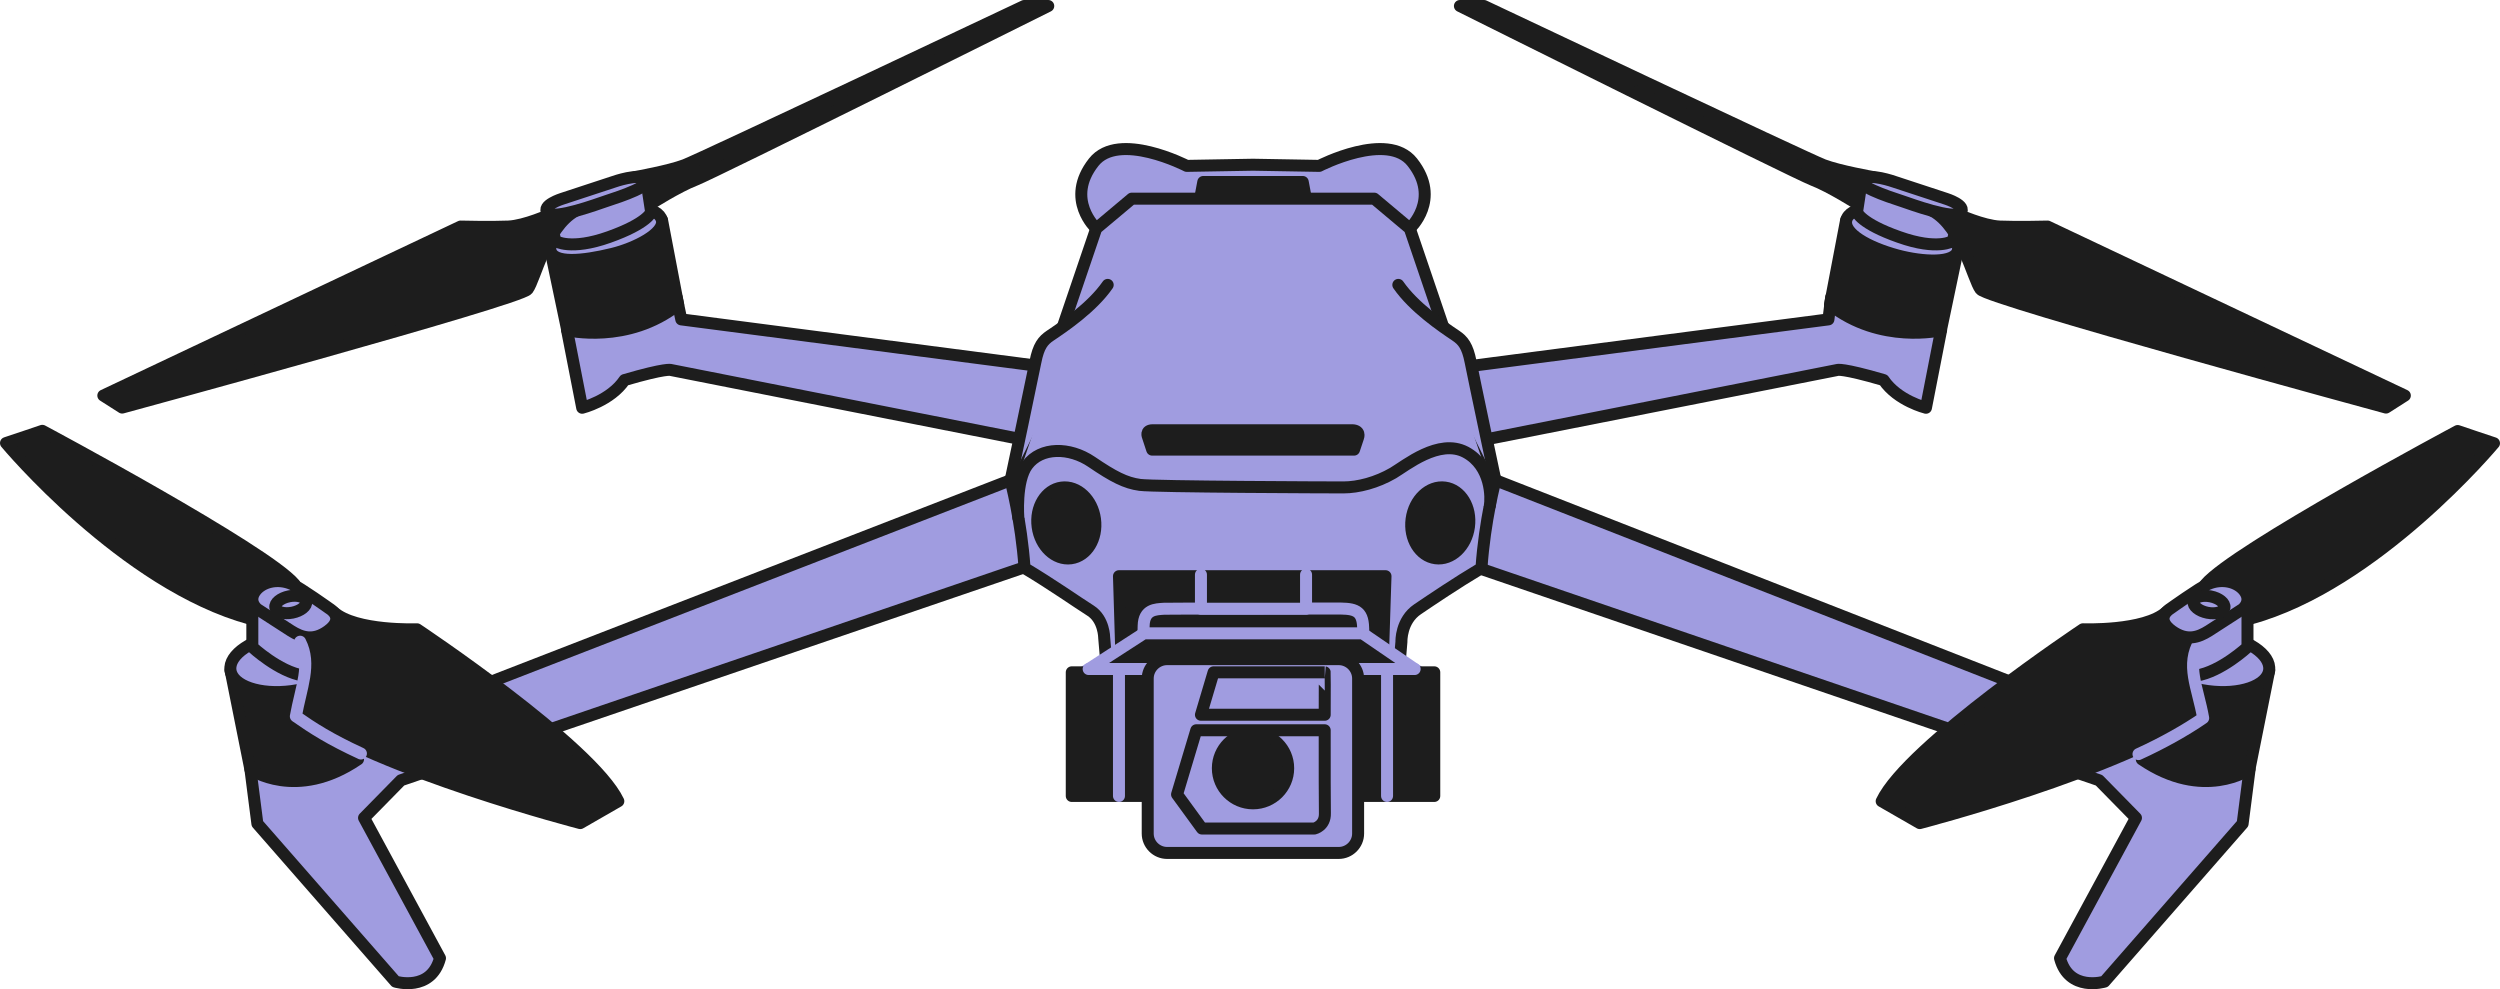 <svg width="417" height="165" viewBox="0 0 417 165" fill="none" xmlns="http://www.w3.org/2000/svg">
<path d="M235.153 38.112C235.153 38.112 240.467 33.263 235.574 27.056C231.426 21.787 220.052 27.67 220.052 27.67L209.002 27.476L197.953 27.67C197.953 27.67 186.579 21.787 182.431 27.056C177.538 33.263 182.852 38.112 182.852 38.112H235.153Z" fill="#A09CE0" stroke="#1D1D1D" stroke-width="2" stroke-miterlimit="10" stroke-linecap="round" stroke-linejoin="round"/>
<path d="M217.298 30.354H200.707L200.188 33.101H217.816L217.298 30.354Z" fill="#1D1D1D" stroke="#1D1D1D" stroke-width="2" stroke-miterlimit="10" stroke-linecap="round" stroke-linejoin="round"/>
<path d="M66.878 130.149L60.721 136.42L73.391 159.825C71.868 165.515 65.971 163.737 65.971 163.737L42.931 137.39L41.765 128.306L59.295 122.487L168.53 80.106L171.349 80.655V94.459L66.878 130.149Z" fill="#A09CE0" stroke="#1D1D1D" stroke-width="2" stroke-miterlimit="10" stroke-linecap="round" stroke-linejoin="round"/>
<path d="M38.459 111.819L41.764 128.338C41.764 128.338 49.444 133.672 59.716 126.657C58.29 112.239 57.577 109.297 57.577 109.297L38.459 111.819Z" fill="#1D1D1D" stroke="#1D1D1D" stroke-width="2" stroke-miterlimit="10" stroke-linecap="round" stroke-linejoin="round"/>
<path d="M41.797 103.22C20.637 97.498 1 73.899 1 73.899C1.356 73.802 7.06 71.862 7.06 71.862C7.06 71.862 44.357 91.776 49.12 97.433L41.797 103.22Z" fill="#1D1D1D" stroke="#1D1D1D" stroke-width="2" stroke-miterlimit="10" stroke-linecap="round" stroke-linejoin="round"/>
<path d="M48.649 115.272C53.935 114.568 57.936 111.874 57.586 109.255C57.235 106.635 52.665 105.083 47.379 105.788C42.093 106.492 38.092 109.186 38.443 111.806C38.793 114.425 43.363 115.977 48.649 115.272Z" fill="#A09CE0" stroke="#1D1D1D" stroke-width="2" stroke-miterlimit="10" stroke-linecap="round" stroke-linejoin="round"/>
<path d="M42.089 99.922V107.94C42.089 107.94 46.496 112.045 50.611 112.692C54.727 113.338 55.601 111.075 55.601 111.075L56.12 103.155L42.089 99.922Z" fill="#A09CE0" stroke="#1D1D1D" stroke-width="2" stroke-miterlimit="10" stroke-linecap="round" stroke-linejoin="round"/>
<path d="M55.665 102.088C59.327 105.353 69.567 104.966 69.567 104.966C69.567 104.966 98.763 124.394 103.137 133.64C96.786 137.293 96.786 137.293 96.786 137.293C96.786 137.293 63.475 128.694 49.735 119.06C50.643 113.888 53.267 110.267 50.383 106.097L55.665 102.088Z" fill="#1D1D1D" stroke="#1D1D1D" stroke-width="2" stroke-miterlimit="10" stroke-linecap="round" stroke-linejoin="round"/>
<path d="M48.537 105.224L42.931 101.604C42.931 101.604 41.311 100.375 42.575 98.629C43.709 97.078 46.269 96.367 48.699 97.433C50.093 98.047 54.986 101.539 54.986 101.539C54.986 101.539 57.675 103.091 54.662 105.257C52.231 107.002 50.287 106.323 48.537 105.224Z" fill="#A09CE0" stroke="#1D1D1D" stroke-width="2" stroke-miterlimit="10" stroke-linecap="round" stroke-linejoin="round"/>
<path d="M48.773 102.19C50.194 101.907 51.225 101.068 51.075 100.315C50.924 99.562 49.65 99.181 48.228 99.463C46.807 99.746 45.776 100.585 45.927 101.338C46.077 102.091 47.351 102.473 48.773 102.19Z" fill="#A09CE0" stroke="#1D1D1D" stroke-width="2" stroke-miterlimit="10" stroke-linecap="round" stroke-linejoin="round"/>
<path d="M60.202 125.687C55.017 123.295 52.166 121.453 49.347 119.481C50.189 114.696 52.004 110.817 50.06 107.034" stroke="#A09CE0" stroke-width="2" stroke-miterlimit="10" stroke-linecap="round" stroke-linejoin="round"/>
<path d="M350.122 130.149L356.279 136.42L343.609 159.825C345.132 165.515 351.03 163.737 351.03 163.737L374.069 137.39L375.236 128.306L357.705 122.487L249.475 80.106L245.651 80.623L246.721 94.782L350.122 130.149Z" fill="#A09CE0" stroke="#1D1D1D" stroke-width="2" stroke-miterlimit="10" stroke-linecap="round" stroke-linejoin="round"/>
<path d="M378.508 111.819L375.203 128.338C375.203 128.338 367.523 133.672 357.251 126.657C358.677 112.239 359.39 109.297 359.39 109.297L378.508 111.819Z" fill="#1D1D1D" stroke="#1D1D1D" stroke-width="2" stroke-miterlimit="10" stroke-linecap="round" stroke-linejoin="round"/>
<path d="M378.491 111.803C378.841 109.184 374.84 106.489 369.554 105.785C364.268 105.08 359.699 106.633 359.348 109.252C358.997 111.871 362.998 114.565 368.284 115.27C373.571 115.974 378.14 114.422 378.491 111.803Z" fill="#A09CE0" stroke="#1D1D1D" stroke-width="2" stroke-miterlimit="10" stroke-linecap="round" stroke-linejoin="round"/>
<path d="M375.203 103.22C396.363 97.53 416 73.931 416 73.931C415.644 73.834 409.94 71.894 409.94 71.894C409.94 71.894 372.643 91.808 367.88 97.465L375.203 103.22Z" fill="#1D1D1D" stroke="#1D1D1D" stroke-width="2" stroke-miterlimit="10" stroke-linecap="round" stroke-linejoin="round"/>
<path d="M374.88 99.922V107.94C374.88 107.94 370.473 112.045 366.357 112.692C362.242 113.338 361.367 111.075 361.367 111.075L360.849 103.155L374.88 99.922Z" fill="#A09CE0" stroke="#1D1D1D" stroke-width="2" stroke-miterlimit="10" stroke-linecap="round" stroke-linejoin="round"/>
<path d="M361.334 102.088C357.673 105.353 347.433 104.965 347.433 104.965C347.433 104.965 318.237 124.394 313.862 133.64C320.214 137.293 320.214 137.293 320.214 137.293C320.214 137.293 353.525 128.661 367.264 119.028C366.357 113.855 363.732 110.235 366.616 106.064L361.334 102.088Z" fill="#1D1D1D" stroke="#1D1D1D" stroke-width="2" stroke-miterlimit="10" stroke-linecap="round" stroke-linejoin="round"/>
<path d="M356.7 125.784C360.751 123.942 364.639 121.743 367.491 119.771C366.583 114.599 364.51 110.946 366.94 106.905" stroke="#A09CE0" stroke-width="2" stroke-miterlimit="10" stroke-linecap="round" stroke-linejoin="round"/>
<path d="M368.431 105.224L374.037 101.603C374.037 101.603 375.657 100.375 374.394 98.629C373.259 97.077 370.699 96.366 368.269 97.433C366.876 98.047 361.983 101.539 361.983 101.539C361.983 101.539 359.293 103.09 362.307 105.256C364.77 107.002 366.681 106.323 368.431 105.224Z" fill="#A09CE0" stroke="#1D1D1D" stroke-width="2" stroke-miterlimit="10" stroke-linecap="round" stroke-linejoin="round"/>
<path d="M371.036 101.354C371.186 100.601 370.155 99.762 368.734 99.479C367.312 99.196 366.038 99.578 365.888 100.331C365.737 101.083 366.768 101.923 368.189 102.206C369.611 102.488 370.885 102.107 371.036 101.354Z" fill="#A09CE0" stroke="#1D1D1D" stroke-width="2" stroke-miterlimit="10" stroke-linecap="round" stroke-linejoin="round"/>
<path d="M106.021 29.513C106.021 29.513 111.53 28.543 114.187 27.541C116.844 26.539 170.83 1 170.83 1H174.848C174.848 1 118.951 28.866 116.002 29.998C113.053 31.129 108.452 34.071 108.452 34.071L106.021 29.513Z" fill="#1D1D1D" stroke="#1D1D1D" stroke-width="2" stroke-miterlimit="10" stroke-linecap="round" stroke-linejoin="round"/>
<path d="M179.125 74.998L111.887 61.711C111.887 61.711 111.142 61.356 104.175 63.392C101.842 66.851 97.111 68.015 97.111 68.015L94.583 55.084L112.859 49.588L113.637 53.274L177.894 61.647L179.125 74.998Z" fill="#A09CE0" stroke="#1D1D1D" stroke-width="2" stroke-miterlimit="10" stroke-linecap="round" stroke-linejoin="round"/>
<path d="M91.829 41.797L94.616 55.084C94.616 55.084 104.694 57.476 113.119 50.817L110.429 36.722L91.829 41.797Z" fill="#1D1D1D" stroke="#1D1D1D" stroke-width="2" stroke-miterlimit="10" stroke-linecap="round" stroke-linejoin="round"/>
<path d="M110.397 36.722C110.915 38.92 105.99 41.41 102.133 42.347C97.111 43.575 92.347 43.996 91.829 41.797C91.311 39.599 94.907 36.205 99.962 35.009C104.985 33.845 109.878 34.524 110.397 36.722Z" fill="#A09CE0" stroke="#1D1D1D" stroke-width="2" stroke-miterlimit="10" stroke-linecap="round" stroke-linejoin="round"/>
<path d="M91.278 35.3L92.672 40.213C92.672 40.213 95.134 41.83 101.583 39.535C108.031 37.239 108.615 35.397 108.615 35.397L107.837 30.289L91.278 35.3Z" fill="#A09CE0" stroke="#1D1D1D" stroke-width="2" stroke-miterlimit="10" stroke-linecap="round" stroke-linejoin="round"/>
<path d="M91.764 35.752C91.764 35.752 87.584 37.66 84.797 37.789C81.978 37.918 76.826 37.789 76.826 37.789L17.234 65.978L20.378 67.983C20.378 67.983 86.741 49.944 88.005 48.263C89.269 46.582 91.051 37.95 95.944 35.203C93.481 35.817 91.764 35.752 91.764 35.752Z" fill="#1D1D1D" stroke="#1D1D1D" stroke-width="2" stroke-miterlimit="10" stroke-linecap="round" stroke-linejoin="round"/>
<path d="M107.707 29.901C106.572 28.834 102.392 30.321 102.392 30.321L93.74 33.166C93.74 33.166 90.241 34.265 91.343 35.494C92.412 36.722 99.832 33.974 100.805 33.651C103.98 32.616 108.841 30.968 107.707 29.901Z" fill="#A09CE0" stroke="#1D1D1D" stroke-width="2" stroke-miterlimit="10" stroke-linecap="round" stroke-linejoin="round"/>
<path d="M312.339 29.513C312.339 29.513 306.83 28.543 304.173 27.541C301.516 26.539 247.531 1 247.531 1H243.513C243.513 1 299.41 28.866 302.359 29.998C305.307 31.129 309.909 34.071 309.909 34.071L312.339 29.513Z" fill="#1D1D1D" stroke="#1D1D1D" stroke-width="2" stroke-miterlimit="10" stroke-linecap="round" stroke-linejoin="round"/>
<path d="M239.235 74.998L306.474 61.711C306.474 61.711 307.219 61.356 314.186 63.392C316.519 66.851 321.25 68.015 321.25 68.015L323.778 55.084L305.437 49.588L304.983 53.274L240.499 61.679L239.235 74.998Z" fill="#A09CE0" stroke="#1D1D1D" stroke-width="2" stroke-miterlimit="10" stroke-linecap="round" stroke-linejoin="round"/>
<path d="M326.532 41.797L323.745 55.084C323.745 55.084 313.667 57.476 305.242 50.817L307.932 36.722L326.532 41.797Z" fill="#1D1D1D" stroke="#1D1D1D" stroke-width="2" stroke-miterlimit="10" stroke-linecap="round" stroke-linejoin="round"/>
<path d="M307.965 36.722C307.446 38.92 311.497 41.248 316.519 42.606C320.764 43.737 326.046 43.996 326.565 41.797C327.083 39.599 323.486 36.205 318.431 35.009C313.344 33.845 308.451 34.524 307.965 36.722Z" fill="#A09CE0" stroke="#1D1D1D" stroke-width="2" stroke-miterlimit="10" stroke-linecap="round" stroke-linejoin="round"/>
<path d="M327.083 35.3L325.69 40.213C325.69 40.213 323.227 41.83 316.779 39.535C310.33 37.272 309.747 35.397 309.747 35.397L310.525 30.289L327.083 35.3Z" fill="#A09CE0" stroke="#1D1D1D" stroke-width="2" stroke-miterlimit="10" stroke-linecap="round" stroke-linejoin="round"/>
<path d="M326.597 35.752C326.597 35.752 330.777 37.66 333.564 37.789C336.383 37.918 341.536 37.789 341.536 37.789L401.127 65.978L397.984 67.983C397.984 67.983 331.62 49.944 330.356 48.263C329.092 46.582 327.278 37.918 322.385 35.203C324.491 35.332 326.597 35.752 326.597 35.752Z" fill="#1D1D1D" stroke="#1D1D1D" stroke-width="2" stroke-miterlimit="10" stroke-linecap="round" stroke-linejoin="round"/>
<path d="M310.654 29.901C311.789 28.834 315.969 30.321 315.969 30.321L324.621 33.166C324.621 33.166 328.12 34.265 327.019 35.494C325.949 36.722 318.529 33.974 317.557 33.651C314.381 32.616 309.52 30.968 310.654 29.901Z" fill="#A09CE0" stroke="#1D1D1D" stroke-width="2" stroke-miterlimit="10" stroke-linecap="round" stroke-linejoin="round"/>
<path d="M233.175 113.985L233.759 107.034C233.759 107.034 233.629 103.511 236.481 101.603C238.879 99.987 242.735 97.368 247.109 94.75C247.66 86.733 249.442 80.138 249.442 80.138L235.152 38.112L229.222 33.133H188.782L182.852 38.112L168.562 80.138C168.562 80.138 170.344 86.733 170.895 94.75C175.496 97.498 179.514 100.343 181.912 101.862C184.18 103.317 184.18 106.388 184.18 106.388L184.828 113.985H233.175Z" fill="#A09CE0" stroke="#1D1D1D" stroke-width="2" stroke-miterlimit="10" stroke-linecap="round" stroke-linejoin="round"/>
<path d="M168.562 80.138C168.562 80.138 172.191 63.004 172.709 60.353C173.228 57.703 173.973 56.797 175.172 55.989C177.44 54.47 182.171 51.269 184.764 47.519" fill="#A09CE0"/>
<path d="M168.562 80.138C168.562 80.138 172.191 63.004 172.709 60.353C173.228 57.703 173.973 56.797 175.172 55.989C177.44 54.47 182.171 51.269 184.764 47.519" stroke="#1D1D1D" stroke-width="2" stroke-miterlimit="10" stroke-linecap="round" stroke-linejoin="round"/>
<path d="M249.442 80.138C249.442 80.138 245.813 63.004 245.295 60.353C244.776 57.703 244.031 56.797 242.832 55.989C240.564 54.47 235.833 51.269 233.24 47.519" fill="#A09CE0"/>
<path d="M249.442 80.138C249.442 80.138 245.813 63.004 245.295 60.353C244.776 57.703 244.031 56.797 242.832 55.989C240.564 54.47 235.833 51.269 233.24 47.519" stroke="#1D1D1D" stroke-width="2" stroke-miterlimit="10" stroke-linecap="round" stroke-linejoin="round"/>
<path d="M169.858 86.377C169.858 86.377 169.372 80.235 171.349 77.584C173.617 74.513 178.413 74.545 182.075 77.034C185.737 79.523 187.746 80.558 190.143 80.881C192.541 81.204 221.835 81.302 224.071 81.302C226.566 81.302 229.644 80.493 232.366 78.909C234.505 77.648 240.013 73.09 244.453 75.418C248.827 77.746 248.73 83.144 248.503 84.34" fill="#A09CE0"/>
<path d="M169.858 86.377C169.858 86.377 169.372 80.235 171.349 77.584C173.617 74.513 178.413 74.545 182.075 77.034C185.737 79.523 187.746 80.558 190.143 80.881C192.541 81.204 221.835 81.302 224.071 81.302C226.566 81.302 229.644 80.493 232.366 78.909C234.505 77.648 240.013 73.09 244.453 75.418C248.827 77.746 248.73 83.144 248.503 84.34" stroke="#1D1D1D" stroke-width="2" stroke-miterlimit="10" stroke-linecap="round" stroke-linejoin="round"/>
<path d="M225.853 74.998H192.185L191.472 72.832C191.472 72.832 190.986 71.765 192.282 71.765H225.27C227.052 71.668 226.533 72.961 226.533 72.961L225.853 74.998Z" fill="#1D1D1D" stroke="#1D1D1D" stroke-width="2" stroke-miterlimit="10" stroke-linecap="round" stroke-linejoin="round"/>
<path d="M230.584 112.142H187.13L186.644 96.108H231.102L230.584 112.142Z" fill="#1D1D1D" stroke="#1D1D1D" stroke-width="2" stroke-miterlimit="10" stroke-linecap="round" stroke-linejoin="round"/>
<path d="M192.412 112.142C192.412 112.142 190.5 110.461 190.76 104.384C190.824 101.636 192.736 101.636 194.162 101.539C195.199 101.474 220.539 101.539 222.645 101.507C225.594 101.474 227.117 101.604 227.344 104.19C227.635 107.746 226.534 111.172 225.562 112.11H192.412V112.142Z" fill="#1D1D1D" stroke="#A09CE0" stroke-width="2" stroke-miterlimit="10" stroke-linecap="round" stroke-linejoin="round"/>
<path d="M180.746 112.142L190.791 105.644H227.278L236.773 112.142H180.746Z" fill="#1D1D1D" stroke="#A09CE0" stroke-width="2" stroke-miterlimit="10" stroke-linecap="round" stroke-linejoin="round"/>
<path d="M217.849 95.849V101.539H200.318V95.849" fill="#1D1D1D"/>
<path d="M217.849 95.849V101.539H200.318V95.849" stroke="#A09CE0" stroke-width="2" stroke-miterlimit="10" stroke-linecap="round" stroke-linejoin="round"/>
<path d="M239.236 112.142H178.77V132.767H239.236V112.142Z" fill="#1D1D1D" stroke="#1D1D1D" stroke-width="2" stroke-miterlimit="10" stroke-linecap="round" stroke-linejoin="round"/>
<path d="M186.644 112.142V132.767" stroke="#A09CE0" stroke-width="2" stroke-miterlimit="10" stroke-linecap="round" stroke-linejoin="round"/>
<path d="M231.361 112.142V132.767" stroke="#A09CE0" stroke-width="2" stroke-miterlimit="10" stroke-linecap="round" stroke-linejoin="round"/>
<path d="M181.589 111.593H235.963" stroke="#A09CE0" stroke-width="2" stroke-miterlimit="10" stroke-linecap="round" stroke-linejoin="round"/>
<path d="M223.293 142.271H194.68C192.898 142.271 191.439 140.817 191.439 139.039V113.177C191.439 111.399 192.898 109.944 194.68 109.944H223.293C225.075 109.944 226.533 111.399 226.533 113.177V139.039C226.533 140.817 225.075 142.271 223.293 142.271Z" fill="#A09CE0" stroke="#1D1D1D" stroke-width="2" stroke-miterlimit="10" stroke-linecap="round" stroke-linejoin="round"/>
<path d="M220.96 119.222H200.318L202.425 112.142H220.96C220.992 112.142 220.96 115.246 220.96 119.222Z" fill="#A09CE0" stroke="#1D1D1D" stroke-width="2" stroke-miterlimit="10" stroke-linecap="round" stroke-linejoin="round"/>
<path d="M220.992 135.644C221.056 137.778 219.242 138.198 219.242 138.198H200.48L196.332 132.509L199.54 121.808H220.959C220.959 127.789 220.959 134.513 220.992 135.644Z" fill="#A09CE0" stroke="#1D1D1D" stroke-width="2" stroke-miterlimit="10" stroke-linecap="round" stroke-linejoin="round"/>
<path d="M209.003 133.996C212.242 133.996 214.868 131.376 214.868 128.144C214.868 124.913 212.242 122.293 209.003 122.293C205.764 122.293 203.138 124.913 203.138 128.144C203.138 131.376 205.764 133.996 209.003 133.996Z" fill="#1D1D1D" stroke="#1D1D1D" stroke-width="2" stroke-miterlimit="10" stroke-linecap="round" stroke-linejoin="round"/>
<path d="M245.023 87.86C245.459 84.604 243.67 81.678 241.027 81.326C238.384 80.974 235.888 83.328 235.452 86.584C235.016 89.841 236.805 92.766 239.448 93.118C242.091 93.47 244.587 91.116 245.023 87.86Z" fill="#1D1D1D" stroke="#1D1D1D" stroke-width="2" stroke-miterlimit="10" stroke-linecap="round" stroke-linejoin="round"/>
<path d="M178.651 93.121C181.294 92.769 183.083 89.844 182.647 86.588C182.211 83.331 179.715 80.977 177.072 81.329C174.429 81.681 172.64 84.607 173.076 87.863C173.512 91.119 176.008 93.473 178.651 93.121Z" fill="#1D1D1D" stroke="#1D1D1D" stroke-width="2" stroke-miterlimit="10" stroke-linecap="round" stroke-linejoin="round"/>
</svg>

